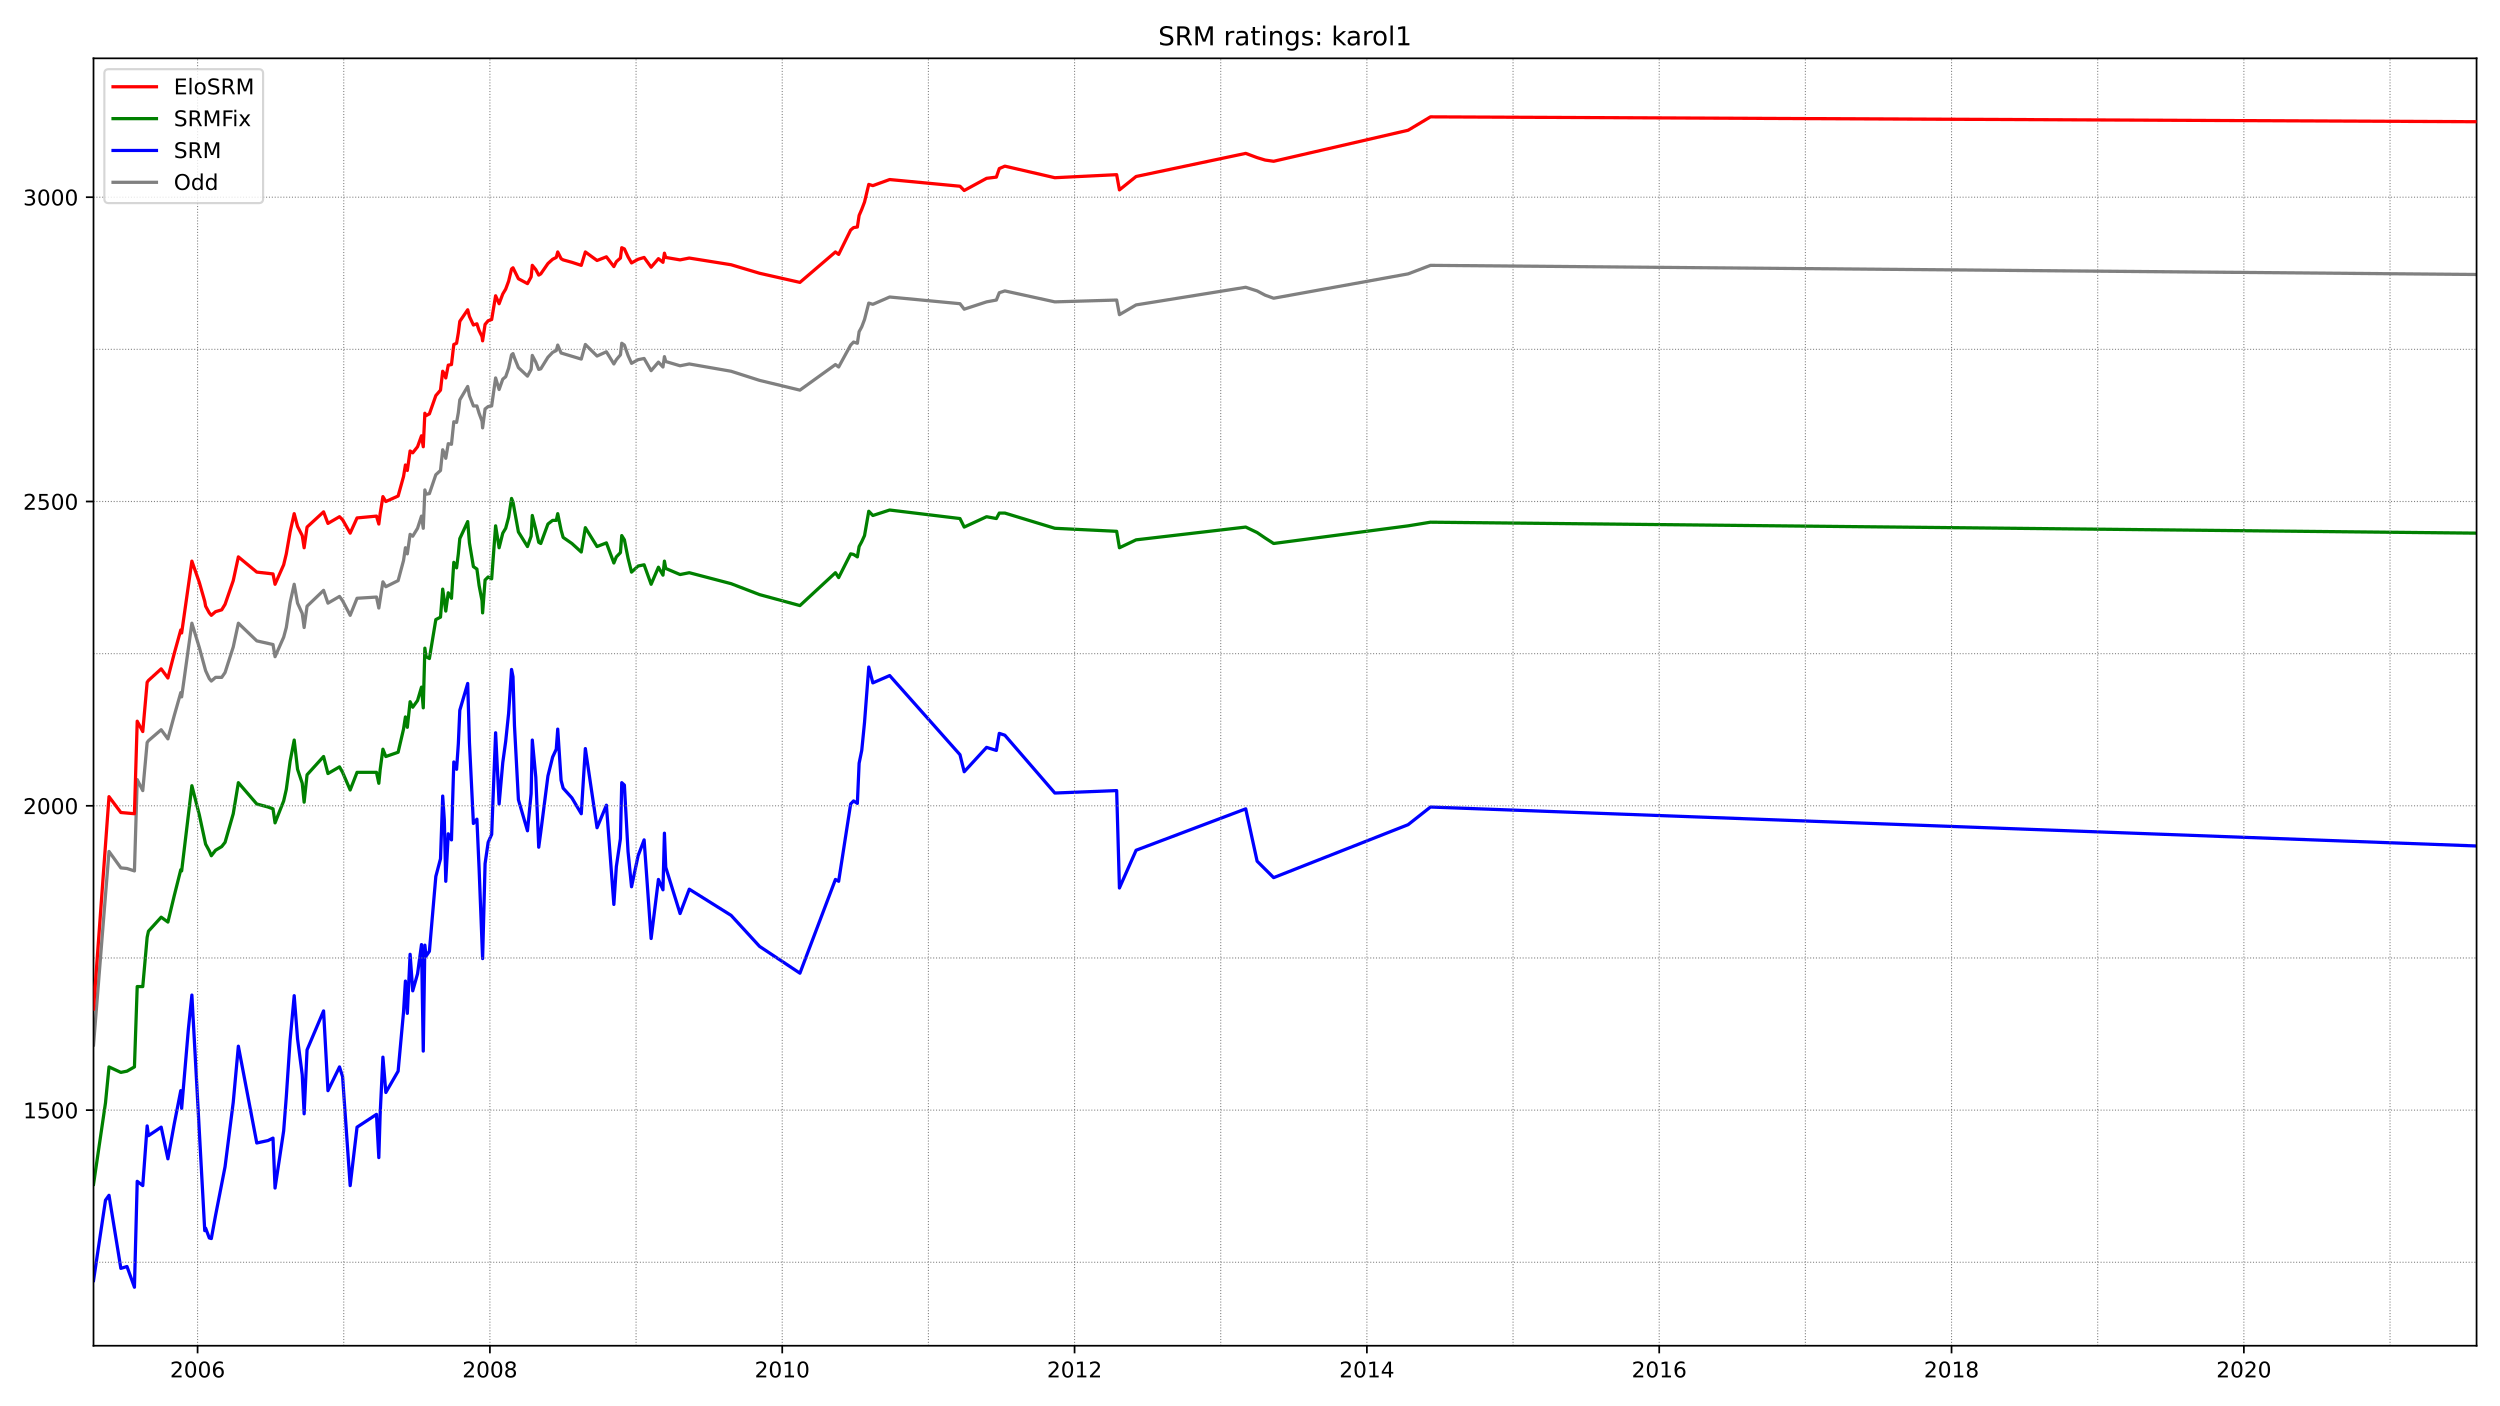 <?xml version="1.0" encoding="utf-8" standalone="no"?>
<!DOCTYPE svg PUBLIC "-//W3C//DTD SVG 1.1//EN"
  "http://www.w3.org/Graphics/SVG/1.1/DTD/svg11.dtd">
<!-- Created with matplotlib (https://matplotlib.org/) -->
<svg height="648pt" version="1.1" viewBox="0 0 1152 648" width="1152pt" xmlns="http://www.w3.org/2000/svg" xmlns:xlink="http://www.w3.org/1999/xlink">
 <defs>
  <style type="text/css">*{stroke-linecap:butt;stroke-linejoin:round;}</style>
 </defs>
 <g id="figure_1">
  <g id="patch_1">
   <path d="M 0 648 
L 1152 648 
L 1152 0 
L 0 0 
z
" style="fill:#ffffff;"/>
  </g>
  <g id="axes_1">
   <g id="patch_2">
    <path d="M 43.09 620.12 
L 1141.2 620.12 
L 1141.2 26.88 
L 43.09 26.88 
z
" style="fill:#ffffff;"/>
   </g>
   <g id="line2d_1">
    <path clip-path="url(#pb2dcc70928)" d="M 43.09 481.535 
L 50.229 392.351 
L 55.685 399.923 
L 58.514 400.204 
L 61.949 401.325 
L 63.228 359.258 
L 65.788 364.306 
L 67.808 342.15 
L 68.414 341.309 
L 74.274 336.261 
L 77.372 340.467 
L 80.268 329.81 
L 83.299 319.153 
L 83.703 321.116 
L 88.418 287.181 
L 91.853 298.4 
L 94.749 309.057 
L 96.433 312.703 
L 97.376 313.824 
L 99.329 312.142 
L 102.158 312.142 
L 103.707 309.898 
L 107.479 298.119 
L 109.836 287.181 
L 118.322 295.315 
L 125.798 296.997 
L 126.741 302.606 
L 130.715 293.632 
L 131.928 289.145 
L 133.679 277.646 
L 135.565 269.233 
L 137.114 277.927 
L 139.269 282.694 
L 140.144 289.145 
L 141.492 279.329 
L 149.102 272.037 
L 151.123 277.927 
L 156.444 274.842 
L 157.858 276.805 
L 161.36 283.536 
L 164.526 275.683 
L 173.484 275.122 
L 174.561 280.17 
L 176.447 268.111 
L 177.794 270.354 
L 183.452 267.55 
L 185.944 258.295 
L 186.82 252.405 
L 187.695 255.21 
L 188.975 246.235 
L 190.187 247.077 
L 192.41 243.431 
L 194.228 237.822 
L 195.037 243.431 
L 195.777 225.762 
L 196.316 227.726 
L 197.865 227.445 
L 200.829 218.751 
L 202.984 216.788 
L 203.994 207.253 
L 204.735 208.935 
L 205.409 211.179 
L 206.554 204.448 
L 208.035 204.729 
L 209.113 194.352 
L 210.393 194.632 
L 211.201 190.145 
L 211.875 184.256 
L 215.512 178.086 
L 216.32 182.292 
L 218.138 187.06 
L 219.755 187.06 
L 220.765 190.426 
L 222.112 194.071 
L 222.382 197.156 
L 223.526 188.462 
L 224.941 187.341 
L 226.557 187.06 
L 228.376 174.159 
L 229.992 179.488 
L 231.676 174.72 
L 233.023 173.598 
L 234.37 169.672 
L 235.717 163.502 
L 236.391 162.941 
L 237.064 164.904 
L 238.883 169.392 
L 243.059 173.318 
L 244.742 170.233 
L 245.281 163.783 
L 246.898 166.868 
L 248.245 170.233 
L 249.188 169.953 
L 252.488 164.624 
L 254.643 162.38 
L 256.327 161.539 
L 257.001 159.015 
L 258.55 162.661 
L 267.844 165.465 
L 269.73 158.734 
L 275.118 164.063 
L 279.429 162.1 
L 282.864 167.709 
L 284.009 165.746 
L 285.895 163.502 
L 286.501 158.174 
L 287.713 159.015 
L 289.397 163.783 
L 291.013 167.428 
L 294.044 165.746 
L 296.806 165.185 
L 300.039 170.794 
L 303.406 166.868 
L 305.494 169.111 
L 306.168 164.344 
L 306.774 166.587 
L 313.374 168.55 
L 317.618 167.709 
L 336.88 171.074 
L 350.014 175.281 
L 368.603 179.768 
L 384.97 167.989 
L 386.451 169.111 
L 391.974 159.015 
L 393.321 157.613 
L 395.073 158.174 
L 395.881 152.845 
L 397.093 150.601 
L 398.373 147.236 
L 400.326 139.664 
L 402.212 140.225 
L 409.957 136.859 
L 442.354 139.944 
L 444.307 142.468 
L 454.612 139.103 
L 459.124 138.261 
L 460.471 134.896 
L 463.031 134.055 
L 486.065 139.103 
L 514.555 138.261 
L 515.835 144.992 
L 523.513 140.505 
L 574.027 132.372 
L 579.281 134.055 
L 582.985 136.018 
L 586.892 137.42 
L 648.856 126.202 
L 659.16 122.276 
L 1141.2 126.483 
L 1141.2 126.483 
" style="fill:none;stroke:#808080;stroke-linecap:square;stroke-width:1.5;"/>
   </g>
   <g id="line2d_2">
    <path clip-path="url(#pb2dcc70928)" d="M 43.09 590.07 
L 48.613 553.05 
L 50.229 550.806 
L 55.685 584.461 
L 58.514 583.619 
L 61.949 593.155 
L 63.228 544.356 
L 65.788 546.319 
L 67.808 518.835 
L 68.414 523.322 
L 74.274 519.396 
L 77.372 533.979 
L 80.268 517.993 
L 83.299 502.569 
L 83.703 510.702 
L 86.802 474.243 
L 88.418 458.538 
L 94.345 567.073 
L 94.749 565.951 
L 96.433 570.438 
L 97.376 570.718 
L 99.329 560.061 
L 103.707 537.625 
L 107.479 507.897 
L 109.836 482.096 
L 118.322 526.687 
L 123.509 525.566 
L 125.798 524.444 
L 126.741 547.441 
L 130.715 521.078 
L 131.928 505.373 
L 133.679 479.291 
L 135.565 458.818 
L 137.114 478.73 
L 139.269 495.277 
L 140.144 513.226 
L 141.492 483.778 
L 149.102 465.829 
L 151.123 502.569 
L 156.444 491.631 
L 157.858 496.118 
L 161.36 546.319 
L 164.526 519.396 
L 173.484 513.506 
L 174.561 533.418 
L 175.168 513.506 
L 176.447 487.144 
L 177.794 503.41 
L 183.452 493.594 
L 185.944 466.39 
L 186.82 452.087 
L 187.695 466.951 
L 188.975 439.747 
L 190.187 456.574 
L 192.41 448.722 
L 194.228 435.26 
L 195.037 484.339 
L 195.777 435.541 
L 196.316 440.589 
L 197.865 438.345 
L 200.829 403.849 
L 202.984 395.716 
L 203.994 366.83 
L 204.735 377.767 
L 205.409 406.093 
L 206.554 384.218 
L 208.035 387.022 
L 209.113 351.125 
L 210.393 354.49 
L 211.201 342.711 
L 211.875 327.286 
L 215.512 314.946 
L 216.32 342.15 
L 218.138 379.45 
L 219.755 377.487 
L 220.765 400.204 
L 222.382 441.71 
L 223.526 397.96 
L 224.941 388.144 
L 226.557 384.498 
L 228.376 337.663 
L 229.992 370.476 
L 231.676 351.405 
L 233.023 341.589 
L 234.37 328.688 
L 235.717 308.496 
L 236.391 311.861 
L 237.064 334.297 
L 238.883 368.513 
L 243.059 382.816 
L 244.742 365.708 
L 245.281 341.028 
L 246.898 358.136 
L 248.245 390.388 
L 249.188 383.376 
L 252.488 357.575 
L 254.643 348.881 
L 256.327 345.235 
L 257.001 335.98 
L 258.55 359.538 
L 259.493 363.184 
L 263.534 367.671 
L 267.844 374.963 
L 269.73 344.955 
L 275.118 381.413 
L 279.429 371.037 
L 282.864 416.75 
L 284.009 399.362 
L 285.895 386.461 
L 286.501 360.66 
L 287.713 361.782 
L 289.397 392.351 
L 291.013 408.617 
L 294.044 394.314 
L 296.806 387.022 
L 300.039 432.456 
L 303.406 405.252 
L 305.494 410.019 
L 306.168 383.937 
L 306.774 399.643 
L 313.374 420.957 
L 317.618 409.739 
L 336.88 421.798 
L 350.014 436.101 
L 368.603 448.441 
L 384.97 405.252 
L 386.451 406.093 
L 391.974 370.476 
L 393.321 369.073 
L 395.073 370.195 
L 395.881 351.685 
L 397.093 345.796 
L 398.373 332.895 
L 400.326 307.374 
L 402.212 314.666 
L 409.957 311.3 
L 442.354 347.759 
L 444.307 355.612 
L 454.612 344.394 
L 459.124 345.796 
L 460.471 337.943 
L 463.031 338.785 
L 486.065 365.428 
L 514.555 364.306 
L 515.835 409.178 
L 523.513 391.79 
L 574.027 372.719 
L 579.281 396.838 
L 586.892 404.41 
L 648.856 380.011 
L 659.16 371.878 
L 1141.2 389.827 
L 1141.2 389.827 
" style="fill:none;stroke:#0000ff;stroke-linecap:square;stroke-width:1.5;"/>
   </g>
   <g id="matplotlib.axis_1">
    <g id="xtick_1">
     <g id="line2d_3">
      <defs>
       <path d="M 0 0 
L 0 3.5 
" id="m28ab88b9ac" style="stroke:#000000;stroke-width:0.8;"/>
      </defs>
      <g>
       <use style="stroke:#000000;stroke-width:0.8;" x="91.045" xlink:href="#m28ab88b9ac" y="620.12"/>
      </g>
     </g>
     <g id="text_1">
      <!-- 2006 -->
      <g transform="translate(78.32 634.718)scale(0.1 -0.1)">
       <defs>
        <path d="M 19.188 8.297 
L 53.609 8.297 
L 53.609 0 
L 7.328 0 
L 7.328 8.297 
Q 12.938 14.109 22.625 23.891 
Q 32.328 33.688 34.812 36.531 
Q 39.547 41.844 41.422 45.531 
Q 43.312 49.219 43.312 52.781 
Q 43.312 58.594 39.234 62.25 
Q 35.156 65.922 28.609 65.922 
Q 23.969 65.922 18.812 64.312 
Q 13.672 62.703 7.812 59.422 
L 7.812 69.391 
Q 13.766 71.781 18.938 73 
Q 24.125 74.219 28.422 74.219 
Q 39.75 74.219 46.484 68.547 
Q 53.219 62.891 53.219 53.422 
Q 53.219 48.922 51.531 44.891 
Q 49.859 40.875 45.406 35.406 
Q 44.188 33.984 37.641 27.219 
Q 31.109 20.453 19.188 8.297 
z
" id="DejaVuSans-50"/>
        <path d="M 31.781 66.406 
Q 24.172 66.406 20.328 58.906 
Q 16.5 51.422 16.5 36.375 
Q 16.5 21.391 20.328 13.891 
Q 24.172 6.391 31.781 6.391 
Q 39.453 6.391 43.281 13.891 
Q 47.125 21.391 47.125 36.375 
Q 47.125 51.422 43.281 58.906 
Q 39.453 66.406 31.781 66.406 
z
M 31.781 74.219 
Q 44.047 74.219 50.516 64.516 
Q 56.984 54.828 56.984 36.375 
Q 56.984 17.969 50.516 8.266 
Q 44.047 -1.422 31.781 -1.422 
Q 19.531 -1.422 13.062 8.266 
Q 6.594 17.969 6.594 36.375 
Q 6.594 54.828 13.062 64.516 
Q 19.531 74.219 31.781 74.219 
z
" id="DejaVuSans-48"/>
        <path d="M 33.016 40.375 
Q 26.375 40.375 22.484 35.828 
Q 18.609 31.297 18.609 23.391 
Q 18.609 15.531 22.484 10.953 
Q 26.375 6.391 33.016 6.391 
Q 39.656 6.391 43.531 10.953 
Q 47.406 15.531 47.406 23.391 
Q 47.406 31.297 43.531 35.828 
Q 39.656 40.375 33.016 40.375 
z
M 52.594 71.297 
L 52.594 62.312 
Q 48.875 64.062 45.094 64.984 
Q 41.312 65.922 37.594 65.922 
Q 27.828 65.922 22.672 59.328 
Q 17.531 52.734 16.797 39.406 
Q 19.672 43.656 24.016 45.922 
Q 28.375 48.188 33.594 48.188 
Q 44.578 48.188 50.953 41.516 
Q 57.328 34.859 57.328 23.391 
Q 57.328 12.156 50.688 5.359 
Q 44.047 -1.422 33.016 -1.422 
Q 20.359 -1.422 13.672 8.266 
Q 6.984 17.969 6.984 36.375 
Q 6.984 53.656 15.188 63.938 
Q 23.391 74.219 37.203 74.219 
Q 40.922 74.219 44.703 73.484 
Q 48.484 72.75 52.594 71.297 
z
" id="DejaVuSans-54"/>
       </defs>
       <use xlink:href="#DejaVuSans-50"/>
       <use x="63.623" xlink:href="#DejaVuSans-48"/>
       <use x="127.246" xlink:href="#DejaVuSans-48"/>
       <use x="190.869" xlink:href="#DejaVuSans-54"/>
      </g>
     </g>
    </g>
    <g id="xtick_2">
     <g id="line2d_4">
      <g>
       <use style="stroke:#000000;stroke-width:0.8;" x="225.749" xlink:href="#m28ab88b9ac" y="620.12"/>
      </g>
     </g>
     <g id="text_2">
      <!-- 2008 -->
      <g transform="translate(213.024 634.718)scale(0.1 -0.1)">
       <defs>
        <path d="M 31.781 34.625 
Q 24.75 34.625 20.719 30.859 
Q 16.703 27.094 16.703 20.516 
Q 16.703 13.922 20.719 10.156 
Q 24.75 6.391 31.781 6.391 
Q 38.812 6.391 42.859 10.172 
Q 46.922 13.969 46.922 20.516 
Q 46.922 27.094 42.891 30.859 
Q 38.875 34.625 31.781 34.625 
z
M 21.922 38.812 
Q 15.578 40.375 12.031 44.719 
Q 8.5 49.078 8.5 55.328 
Q 8.5 64.062 14.719 69.141 
Q 20.953 74.219 31.781 74.219 
Q 42.672 74.219 48.875 69.141 
Q 55.078 64.062 55.078 55.328 
Q 55.078 49.078 51.531 44.719 
Q 48 40.375 41.703 38.812 
Q 48.828 37.156 52.797 32.312 
Q 56.781 27.484 56.781 20.516 
Q 56.781 9.906 50.312 4.234 
Q 43.844 -1.422 31.781 -1.422 
Q 19.734 -1.422 13.25 4.234 
Q 6.781 9.906 6.781 20.516 
Q 6.781 27.484 10.781 32.312 
Q 14.797 37.156 21.922 38.812 
z
M 18.312 54.391 
Q 18.312 48.734 21.844 45.562 
Q 25.391 42.391 31.781 42.391 
Q 38.141 42.391 41.719 45.562 
Q 45.312 48.734 45.312 54.391 
Q 45.312 60.062 41.719 63.234 
Q 38.141 66.406 31.781 66.406 
Q 25.391 66.406 21.844 63.234 
Q 18.312 60.062 18.312 54.391 
z
" id="DejaVuSans-56"/>
       </defs>
       <use xlink:href="#DejaVuSans-50"/>
       <use x="63.623" xlink:href="#DejaVuSans-48"/>
       <use x="127.246" xlink:href="#DejaVuSans-48"/>
       <use x="190.869" xlink:href="#DejaVuSans-56"/>
      </g>
     </g>
    </g>
    <g id="xtick_3">
     <g id="line2d_5">
      <g>
       <use style="stroke:#000000;stroke-width:0.8;" x="360.453" xlink:href="#m28ab88b9ac" y="620.12"/>
      </g>
     </g>
     <g id="text_3">
      <!-- 2010 -->
      <g transform="translate(347.728 634.718)scale(0.1 -0.1)">
       <defs>
        <path d="M 12.406 8.297 
L 28.516 8.297 
L 28.516 63.922 
L 10.984 60.406 
L 10.984 69.391 
L 28.422 72.906 
L 38.281 72.906 
L 38.281 8.297 
L 54.391 8.297 
L 54.391 0 
L 12.406 0 
z
" id="DejaVuSans-49"/>
       </defs>
       <use xlink:href="#DejaVuSans-50"/>
       <use x="63.623" xlink:href="#DejaVuSans-48"/>
       <use x="127.246" xlink:href="#DejaVuSans-49"/>
       <use x="190.869" xlink:href="#DejaVuSans-48"/>
      </g>
     </g>
    </g>
    <g id="xtick_4">
     <g id="line2d_6">
      <g>
       <use style="stroke:#000000;stroke-width:0.8;" x="495.158" xlink:href="#m28ab88b9ac" y="620.12"/>
      </g>
     </g>
     <g id="text_4">
      <!-- 2012 -->
      <g transform="translate(482.433 634.718)scale(0.1 -0.1)">
       <use xlink:href="#DejaVuSans-50"/>
       <use x="63.623" xlink:href="#DejaVuSans-48"/>
       <use x="127.246" xlink:href="#DejaVuSans-49"/>
       <use x="190.869" xlink:href="#DejaVuSans-50"/>
      </g>
     </g>
    </g>
    <g id="xtick_5">
     <g id="line2d_7">
      <g>
       <use style="stroke:#000000;stroke-width:0.8;" x="629.862" xlink:href="#m28ab88b9ac" y="620.12"/>
      </g>
     </g>
     <g id="text_5">
      <!-- 2014 -->
      <g transform="translate(617.137 634.718)scale(0.1 -0.1)">
       <defs>
        <path d="M 37.797 64.312 
L 12.891 25.391 
L 37.797 25.391 
z
M 35.203 72.906 
L 47.609 72.906 
L 47.609 25.391 
L 58.016 25.391 
L 58.016 17.188 
L 47.609 17.188 
L 47.609 0 
L 37.797 0 
L 37.797 17.188 
L 4.891 17.188 
L 4.891 26.703 
z
" id="DejaVuSans-52"/>
       </defs>
       <use xlink:href="#DejaVuSans-50"/>
       <use x="63.623" xlink:href="#DejaVuSans-48"/>
       <use x="127.246" xlink:href="#DejaVuSans-49"/>
       <use x="190.869" xlink:href="#DejaVuSans-52"/>
      </g>
     </g>
    </g>
    <g id="xtick_6">
     <g id="line2d_8">
      <g>
       <use style="stroke:#000000;stroke-width:0.8;" x="764.567" xlink:href="#m28ab88b9ac" y="620.12"/>
      </g>
     </g>
     <g id="text_6">
      <!-- 2016 -->
      <g transform="translate(751.842 634.718)scale(0.1 -0.1)">
       <use xlink:href="#DejaVuSans-50"/>
       <use x="63.623" xlink:href="#DejaVuSans-48"/>
       <use x="127.246" xlink:href="#DejaVuSans-49"/>
       <use x="190.869" xlink:href="#DejaVuSans-54"/>
      </g>
     </g>
    </g>
    <g id="xtick_7">
     <g id="line2d_9">
      <g>
       <use style="stroke:#000000;stroke-width:0.8;" x="899.271" xlink:href="#m28ab88b9ac" y="620.12"/>
      </g>
     </g>
     <g id="text_7">
      <!-- 2018 -->
      <g transform="translate(886.546 634.718)scale(0.1 -0.1)">
       <use xlink:href="#DejaVuSans-50"/>
       <use x="63.623" xlink:href="#DejaVuSans-48"/>
       <use x="127.246" xlink:href="#DejaVuSans-49"/>
       <use x="190.869" xlink:href="#DejaVuSans-56"/>
      </g>
     </g>
    </g>
    <g id="xtick_8">
     <g id="line2d_10">
      <g>
       <use style="stroke:#000000;stroke-width:0.8;" x="1033.975" xlink:href="#m28ab88b9ac" y="620.12"/>
      </g>
     </g>
     <g id="text_8">
      <!-- 2020 -->
      <g transform="translate(1021.25 634.718)scale(0.1 -0.1)">
       <use xlink:href="#DejaVuSans-50"/>
       <use x="63.623" xlink:href="#DejaVuSans-48"/>
       <use x="127.246" xlink:href="#DejaVuSans-50"/>
       <use x="190.869" xlink:href="#DejaVuSans-48"/>
      </g>
     </g>
    </g>
   </g>
   <g id="matplotlib.axis_2">
    <g id="ytick_1">
     <g id="line2d_11">
      <defs>
       <path d="M 0 0 
L -3.5 0 
" id="m8aacdb10ce" style="stroke:#000000;stroke-width:0.8;"/>
      </defs>
      <g>
       <use style="stroke:#000000;stroke-width:0.8;" x="43.09" xlink:href="#m8aacdb10ce" y="511.543"/>
      </g>
     </g>
     <g id="text_9">
      <!-- 1500 -->
      <g transform="translate(10.64 515.342)scale(0.1 -0.1)">
       <defs>
        <path d="M 10.797 72.906 
L 49.516 72.906 
L 49.516 64.594 
L 19.828 64.594 
L 19.828 46.734 
Q 21.969 47.469 24.109 47.828 
Q 26.266 48.188 28.422 48.188 
Q 40.625 48.188 47.75 41.5 
Q 54.891 34.812 54.891 23.391 
Q 54.891 11.625 47.562 5.094 
Q 40.234 -1.422 26.906 -1.422 
Q 22.312 -1.422 17.547 -0.641 
Q 12.797 0.141 7.719 1.703 
L 7.719 11.625 
Q 12.109 9.234 16.797 8.062 
Q 21.484 6.891 26.703 6.891 
Q 35.156 6.891 40.078 11.328 
Q 45.016 15.766 45.016 23.391 
Q 45.016 31 40.078 35.438 
Q 35.156 39.891 26.703 39.891 
Q 22.75 39.891 18.812 39.016 
Q 14.891 38.141 10.797 36.281 
z
" id="DejaVuSans-53"/>
       </defs>
       <use xlink:href="#DejaVuSans-49"/>
       <use x="63.623" xlink:href="#DejaVuSans-53"/>
       <use x="127.246" xlink:href="#DejaVuSans-48"/>
       <use x="190.869" xlink:href="#DejaVuSans-48"/>
      </g>
     </g>
    </g>
    <g id="ytick_2">
     <g id="line2d_12">
      <g>
       <use style="stroke:#000000;stroke-width:0.8;" x="43.09" xlink:href="#m8aacdb10ce" y="371.317"/>
      </g>
     </g>
     <g id="text_10">
      <!-- 2000 -->
      <g transform="translate(10.64 375.116)scale(0.1 -0.1)">
       <use xlink:href="#DejaVuSans-50"/>
       <use x="63.623" xlink:href="#DejaVuSans-48"/>
       <use x="127.246" xlink:href="#DejaVuSans-48"/>
       <use x="190.869" xlink:href="#DejaVuSans-48"/>
      </g>
     </g>
    </g>
    <g id="ytick_3">
     <g id="line2d_13">
      <g>
       <use style="stroke:#000000;stroke-width:0.8;" x="43.09" xlink:href="#m8aacdb10ce" y="231.091"/>
      </g>
     </g>
     <g id="text_11">
      <!-- 2500 -->
      <g transform="translate(10.64 234.89)scale(0.1 -0.1)">
       <use xlink:href="#DejaVuSans-50"/>
       <use x="63.623" xlink:href="#DejaVuSans-53"/>
       <use x="127.246" xlink:href="#DejaVuSans-48"/>
       <use x="190.869" xlink:href="#DejaVuSans-48"/>
      </g>
     </g>
    </g>
    <g id="ytick_4">
     <g id="line2d_14">
      <g>
       <use style="stroke:#000000;stroke-width:0.8;" x="43.09" xlink:href="#m8aacdb10ce" y="90.865"/>
      </g>
     </g>
     <g id="text_12">
      <!-- 3000 -->
      <g transform="translate(10.64 94.664)scale(0.1 -0.1)">
       <defs>
        <path d="M 40.578 39.312 
Q 47.656 37.797 51.625 33 
Q 55.609 28.219 55.609 21.188 
Q 55.609 10.406 48.188 4.484 
Q 40.766 -1.422 27.094 -1.422 
Q 22.516 -1.422 17.656 -0.516 
Q 12.797 0.391 7.625 2.203 
L 7.625 11.719 
Q 11.719 9.328 16.594 8.109 
Q 21.484 6.891 26.812 6.891 
Q 36.078 6.891 40.938 10.547 
Q 45.797 14.203 45.797 21.188 
Q 45.797 27.641 41.281 31.266 
Q 36.766 34.906 28.719 34.906 
L 20.219 34.906 
L 20.219 43.016 
L 29.109 43.016 
Q 36.375 43.016 40.234 45.922 
Q 44.094 48.828 44.094 54.297 
Q 44.094 59.906 40.109 62.906 
Q 36.141 65.922 28.719 65.922 
Q 24.656 65.922 20.016 65.031 
Q 15.375 64.156 9.812 62.312 
L 9.812 71.094 
Q 15.438 72.656 20.344 73.438 
Q 25.25 74.219 29.594 74.219 
Q 40.828 74.219 47.359 69.109 
Q 53.906 64.016 53.906 55.328 
Q 53.906 49.266 50.438 45.094 
Q 46.969 40.922 40.578 39.312 
z
" id="DejaVuSans-51"/>
       </defs>
       <use xlink:href="#DejaVuSans-51"/>
       <use x="63.623" xlink:href="#DejaVuSans-48"/>
       <use x="127.246" xlink:href="#DejaVuSans-48"/>
       <use x="190.869" xlink:href="#DejaVuSans-48"/>
      </g>
     </g>
    </g>
   </g>
   <g id="line2d_15">
    <path clip-path="url(#pb2dcc70928)" d="M 43.09 545.758 
L 48.613 508.178 
L 50.229 491.631 
L 55.685 494.155 
L 58.514 493.594 
L 61.949 491.631 
L 63.228 454.611 
L 65.788 454.611 
L 67.808 431.895 
L 68.414 429.09 
L 74.274 422.64 
L 77.372 424.883 
L 80.268 412.824 
L 83.299 400.765 
L 83.703 401.325 
L 88.418 362.062 
L 91.853 375.524 
L 94.749 388.986 
L 96.433 392.071 
L 97.376 394.314 
L 99.329 391.79 
L 102.158 390.107 
L 103.707 388.144 
L 107.479 374.963 
L 109.836 360.66 
L 118.322 370.476 
L 123.509 371.878 
L 125.798 372.719 
L 126.741 379.17 
L 130.715 369.073 
L 131.928 363.745 
L 133.679 350.844 
L 135.565 341.028 
L 137.114 354.49 
L 139.269 360.94 
L 140.144 369.634 
L 141.492 357.014 
L 149.102 348.6 
L 151.123 356.453 
L 156.444 353.368 
L 157.858 355.892 
L 161.36 364.025 
L 164.526 355.892 
L 173.484 355.892 
L 174.561 360.94 
L 175.168 354.77 
L 176.447 345.235 
L 177.794 348.6 
L 183.452 346.637 
L 185.944 335.98 
L 186.82 330.371 
L 187.695 335.139 
L 188.975 323.36 
L 190.187 325.884 
L 192.41 322.799 
L 194.228 316.629 
L 195.037 326.164 
L 195.777 298.68 
L 196.316 302.606 
L 197.865 303.448 
L 200.829 285.499 
L 202.984 284.377 
L 203.994 271.476 
L 205.409 281.572 
L 206.554 273.159 
L 208.035 275.683 
L 209.113 259.136 
L 210.393 261.66 
L 211.201 255.21 
L 211.875 248.199 
L 215.512 240.346 
L 216.32 250.162 
L 218.138 261.099 
L 219.755 262.221 
L 220.765 269.793 
L 222.112 276.805 
L 222.382 282.414 
L 223.526 267.269 
L 224.941 265.867 
L 226.557 266.708 
L 228.376 242.309 
L 229.992 252.405 
L 231.676 245.675 
L 233.023 243.431 
L 234.37 238.383 
L 235.717 229.689 
L 236.391 231.372 
L 238.883 245.114 
L 243.059 251.845 
L 244.742 247.077 
L 245.281 237.541 
L 246.898 243.992 
L 248.245 249.881 
L 249.188 250.442 
L 252.488 241.468 
L 254.643 239.785 
L 256.327 239.785 
L 257.001 236.7 
L 258.55 244.272 
L 259.493 247.638 
L 263.534 250.442 
L 267.844 254.369 
L 269.73 243.151 
L 275.118 251.845 
L 279.429 250.162 
L 282.864 259.417 
L 284.009 256.612 
L 285.895 254.649 
L 286.501 246.796 
L 287.713 248.76 
L 289.397 257.173 
L 291.013 263.624 
L 294.044 260.819 
L 296.806 260.258 
L 300.039 269.233 
L 303.406 261.38 
L 305.494 265.026 
L 306.168 258.575 
L 306.774 261.941 
L 313.374 264.745 
L 317.618 263.904 
L 336.88 268.952 
L 350.014 274 
L 368.603 279.048 
L 384.97 263.904 
L 386.451 266.148 
L 391.974 255.21 
L 393.321 255.49 
L 395.073 256.612 
L 395.881 251.845 
L 397.093 249.601 
L 398.373 246.796 
L 400.326 235.578 
L 402.212 237.541 
L 409.957 235.017 
L 442.354 238.944 
L 444.307 242.87 
L 454.612 238.102 
L 459.124 238.944 
L 460.471 236.42 
L 463.031 236.42 
L 486.065 243.431 
L 514.555 244.833 
L 515.835 252.405 
L 523.513 248.76 
L 574.027 242.87 
L 579.281 245.394 
L 582.985 247.918 
L 586.892 250.442 
L 648.856 242.309 
L 659.16 240.626 
L 1141.2 245.675 
L 1141.2 245.675 
" style="fill:none;stroke:#008000;stroke-linecap:square;stroke-width:1.5;"/>
   </g>
   <g id="line2d_16">
    <path clip-path="url(#pb2dcc70928)" d="M 43.09 581.656 
L 1141.2 581.656 
" style="fill:none;stroke:#808080;stroke-dasharray:0.5,0.825;stroke-dashoffset:0;stroke-width:0.5;"/>
   </g>
   <g id="line2d_17">
    <path clip-path="url(#pb2dcc70928)" d="M 43.09 511.543 
L 1141.2 511.543 
" style="fill:none;stroke:#808080;stroke-dasharray:0.5,0.825;stroke-dashoffset:0;stroke-width:0.5;"/>
   </g>
   <g id="line2d_18">
    <path clip-path="url(#pb2dcc70928)" d="M 43.09 441.43 
L 1141.2 441.43 
" style="fill:none;stroke:#808080;stroke-dasharray:0.5,0.825;stroke-dashoffset:0;stroke-width:0.5;"/>
   </g>
   <g id="line2d_19">
    <path clip-path="url(#pb2dcc70928)" d="M 43.09 371.317 
L 1141.2 371.317 
" style="fill:none;stroke:#808080;stroke-dasharray:0.5,0.825;stroke-dashoffset:0;stroke-width:0.5;"/>
   </g>
   <g id="line2d_20">
    <path clip-path="url(#pb2dcc70928)" d="M 43.09 301.204 
L 1141.2 301.204 
" style="fill:none;stroke:#808080;stroke-dasharray:0.5,0.825;stroke-dashoffset:0;stroke-width:0.5;"/>
   </g>
   <g id="line2d_21">
    <path clip-path="url(#pb2dcc70928)" d="M 43.09 231.091 
L 1141.2 231.091 
" style="fill:none;stroke:#808080;stroke-dasharray:0.5,0.825;stroke-dashoffset:0;stroke-width:0.5;"/>
   </g>
   <g id="line2d_22">
    <path clip-path="url(#pb2dcc70928)" d="M 43.09 160.978 
L 1141.2 160.978 
" style="fill:none;stroke:#808080;stroke-dasharray:0.5,0.825;stroke-dashoffset:0;stroke-width:0.5;"/>
   </g>
   <g id="line2d_23">
    <path clip-path="url(#pb2dcc70928)" d="M 43.09 90.865 
L 1141.2 90.865 
" style="fill:none;stroke:#808080;stroke-dasharray:0.5,0.825;stroke-dashoffset:0;stroke-width:0.5;"/>
   </g>
   <g id="line2d_24">
    <path clip-path="url(#pb2dcc70928)" d="M 91.045 620.12 
L 91.045 26.88 
" style="fill:none;stroke:#808080;stroke-dasharray:0.5,0.825;stroke-dashoffset:0;stroke-width:0.5;"/>
   </g>
   <g id="line2d_25">
    <path clip-path="url(#pb2dcc70928)" d="M 158.397 620.12 
L 158.397 26.88 
" style="fill:none;stroke:#808080;stroke-dasharray:0.5,0.825;stroke-dashoffset:0;stroke-width:0.5;"/>
   </g>
   <g id="line2d_26">
    <path clip-path="url(#pb2dcc70928)" d="M 225.749 620.12 
L 225.749 26.88 
" style="fill:none;stroke:#808080;stroke-dasharray:0.5,0.825;stroke-dashoffset:0;stroke-width:0.5;"/>
   </g>
   <g id="line2d_27">
    <path clip-path="url(#pb2dcc70928)" d="M 293.101 620.12 
L 293.101 26.88 
" style="fill:none;stroke:#808080;stroke-dasharray:0.5,0.825;stroke-dashoffset:0;stroke-width:0.5;"/>
   </g>
   <g id="line2d_28">
    <path clip-path="url(#pb2dcc70928)" d="M 360.453 620.12 
L 360.453 26.88 
" style="fill:none;stroke:#808080;stroke-dasharray:0.5,0.825;stroke-dashoffset:0;stroke-width:0.5;"/>
   </g>
   <g id="line2d_29">
    <path clip-path="url(#pb2dcc70928)" d="M 427.806 620.12 
L 427.806 26.88 
" style="fill:none;stroke:#808080;stroke-dasharray:0.5,0.825;stroke-dashoffset:0;stroke-width:0.5;"/>
   </g>
   <g id="line2d_30">
    <path clip-path="url(#pb2dcc70928)" d="M 495.158 620.12 
L 495.158 26.88 
" style="fill:none;stroke:#808080;stroke-dasharray:0.5,0.825;stroke-dashoffset:0;stroke-width:0.5;"/>
   </g>
   <g id="line2d_31">
    <path clip-path="url(#pb2dcc70928)" d="M 562.51 620.12 
L 562.51 26.88 
" style="fill:none;stroke:#808080;stroke-dasharray:0.5,0.825;stroke-dashoffset:0;stroke-width:0.5;"/>
   </g>
   <g id="line2d_32">
    <path clip-path="url(#pb2dcc70928)" d="M 629.862 620.12 
L 629.862 26.88 
" style="fill:none;stroke:#808080;stroke-dasharray:0.5,0.825;stroke-dashoffset:0;stroke-width:0.5;"/>
   </g>
   <g id="line2d_33">
    <path clip-path="url(#pb2dcc70928)" d="M 697.214 620.12 
L 697.214 26.88 
" style="fill:none;stroke:#808080;stroke-dasharray:0.5,0.825;stroke-dashoffset:0;stroke-width:0.5;"/>
   </g>
   <g id="line2d_34">
    <path clip-path="url(#pb2dcc70928)" d="M 764.567 620.12 
L 764.567 26.88 
" style="fill:none;stroke:#808080;stroke-dasharray:0.5,0.825;stroke-dashoffset:0;stroke-width:0.5;"/>
   </g>
   <g id="line2d_35">
    <path clip-path="url(#pb2dcc70928)" d="M 831.919 620.12 
L 831.919 26.88 
" style="fill:none;stroke:#808080;stroke-dasharray:0.5,0.825;stroke-dashoffset:0;stroke-width:0.5;"/>
   </g>
   <g id="line2d_36">
    <path clip-path="url(#pb2dcc70928)" d="M 899.271 620.12 
L 899.271 26.88 
" style="fill:none;stroke:#808080;stroke-dasharray:0.5,0.825;stroke-dashoffset:0;stroke-width:0.5;"/>
   </g>
   <g id="line2d_37">
    <path clip-path="url(#pb2dcc70928)" d="M 966.623 620.12 
L 966.623 26.88 
" style="fill:none;stroke:#808080;stroke-dasharray:0.5,0.825;stroke-dashoffset:0;stroke-width:0.5;"/>
   </g>
   <g id="line2d_38">
    <path clip-path="url(#pb2dcc70928)" d="M 1033.975 620.12 
L 1033.975 26.88 
" style="fill:none;stroke:#808080;stroke-dasharray:0.5,0.825;stroke-dashoffset:0;stroke-width:0.5;"/>
   </g>
   <g id="line2d_39">
    <path clip-path="url(#pb2dcc70928)" d="M 1101.328 620.12 
L 1101.328 26.88 
" style="fill:none;stroke:#808080;stroke-dasharray:0.5,0.825;stroke-dashoffset:0;stroke-width:0.5;"/>
   </g>
   <g id="patch_3">
    <path d="M 43.09 620.12 
L 43.09 26.88 
" style="fill:none;stroke:#000000;stroke-linecap:square;stroke-linejoin:miter;stroke-width:0.8;"/>
   </g>
   <g id="patch_4">
    <path d="M 1141.2 620.12 
L 1141.2 26.88 
" style="fill:none;stroke:#000000;stroke-linecap:square;stroke-linejoin:miter;stroke-width:0.8;"/>
   </g>
   <g id="patch_5">
    <path d="M 43.09 620.12 
L 1141.2 620.12 
" style="fill:none;stroke:#000000;stroke-linecap:square;stroke-linejoin:miter;stroke-width:0.8;"/>
   </g>
   <g id="patch_6">
    <path d="M 43.09 26.88 
L 1141.2 26.88 
" style="fill:none;stroke:#000000;stroke-linecap:square;stroke-linejoin:miter;stroke-width:0.8;"/>
   </g>
   <g id="line2d_40">
    <path clip-path="url(#pb2dcc70928)" d="M 43.09 464.988 
L 50.229 367.11 
L 55.685 374.402 
L 61.949 374.963 
L 63.228 332.334 
L 65.788 337.102 
L 67.808 314.385 
L 68.414 313.544 
L 74.274 308.215 
L 77.372 312.422 
L 80.268 301.204 
L 83.299 290.266 
L 83.703 291.669 
L 88.418 258.575 
L 91.853 268.391 
L 94.345 277.085 
L 94.749 279.329 
L 96.433 282.414 
L 97.376 283.536 
L 99.329 281.853 
L 102.158 281.012 
L 103.707 278.487 
L 107.479 267.55 
L 109.836 256.612 
L 118.322 263.624 
L 125.798 264.465 
L 126.741 269.233 
L 130.715 260.258 
L 131.928 255.21 
L 133.679 245.114 
L 135.565 236.7 
L 137.114 242.59 
L 139.269 246.796 
L 140.144 252.405 
L 141.492 242.87 
L 149.102 235.859 
L 151.123 241.187 
L 156.444 238.102 
L 157.858 239.505 
L 161.36 245.675 
L 164.526 238.663 
L 173.484 237.822 
L 174.561 241.468 
L 175.168 236.7 
L 176.447 228.847 
L 177.794 231.091 
L 183.452 228.567 
L 185.944 219.593 
L 186.82 214.264 
L 187.695 216.788 
L 188.975 207.814 
L 190.187 208.655 
L 192.41 205.85 
L 194.228 200.802 
L 195.037 205.85 
L 195.777 190.426 
L 196.316 191.547 
L 197.865 190.706 
L 200.829 182.292 
L 202.984 179.768 
L 203.994 171.074 
L 204.735 172.196 
L 205.409 174.159 
L 206.554 168.27 
L 208.035 167.989 
L 209.113 158.734 
L 210.393 158.174 
L 211.201 153.406 
L 211.875 148.077 
L 215.512 142.749 
L 216.32 145.834 
L 218.138 149.76 
L 219.755 149.199 
L 220.765 152.284 
L 222.112 155.089 
L 222.382 157.052 
L 223.526 149.48 
L 224.941 147.797 
L 226.557 147.236 
L 228.376 136.298 
L 229.992 139.944 
L 231.676 135.457 
L 233.023 133.213 
L 234.37 129.567 
L 235.717 123.958 
L 236.391 123.398 
L 238.883 128.446 
L 243.059 130.689 
L 244.742 127.604 
L 245.281 122.276 
L 246.898 124.239 
L 248.245 126.763 
L 249.188 126.202 
L 252.488 121.434 
L 254.643 119.471 
L 256.327 118.63 
L 257.001 116.106 
L 258.55 119.191 
L 259.493 119.752 
L 263.534 120.873 
L 267.844 122.276 
L 269.73 116.106 
L 275.118 120.032 
L 279.429 118.349 
L 282.864 122.837 
L 284.009 120.593 
L 285.895 118.91 
L 286.501 114.143 
L 287.713 114.704 
L 289.397 118.349 
L 291.013 121.154 
L 294.044 119.471 
L 296.806 118.63 
L 300.039 123.117 
L 303.406 119.191 
L 305.494 120.873 
L 306.168 116.667 
L 306.774 118.63 
L 313.374 119.752 
L 317.618 118.91 
L 336.88 121.995 
L 350.014 125.922 
L 368.603 130.128 
L 384.97 116.106 
L 386.451 117.228 
L 391.974 106.01 
L 393.321 104.888 
L 395.073 104.607 
L 395.881 99.279 
L 397.093 96.474 
L 398.373 93.109 
L 400.326 84.976 
L 402.212 85.537 
L 409.957 82.732 
L 442.354 85.817 
L 444.307 87.78 
L 454.612 82.171 
L 459.124 81.61 
L 460.471 77.684 
L 463.031 76.562 
L 486.065 81.891 
L 514.555 80.488 
L 515.835 87.5 
L 523.513 81.33 
L 574.027 70.673 
L 579.281 72.636 
L 582.985 73.758 
L 586.892 74.318 
L 648.856 60.015 
L 659.16 53.845 
L 1141.2 56.089 
L 1141.2 56.089 
" style="fill:none;stroke:#ff0000;stroke-linecap:square;stroke-width:1.5;"/>
   </g>
   <g id="text_13">
    <!-- SRM ratings: karol1 -->
    <g transform="translate(533.722 20.88)scale(0.12 -0.12)">
     <defs>
      <path d="M 53.516 70.516 
L 53.516 60.891 
Q 47.906 63.578 42.922 64.891 
Q 37.938 66.219 33.297 66.219 
Q 25.25 66.219 20.875 63.094 
Q 16.5 59.969 16.5 54.203 
Q 16.5 49.359 19.406 46.891 
Q 22.312 44.438 30.422 42.922 
L 36.375 41.703 
Q 47.406 39.594 52.656 34.297 
Q 57.906 29 57.906 20.125 
Q 57.906 9.516 50.797 4.047 
Q 43.703 -1.422 29.984 -1.422 
Q 24.812 -1.422 18.969 -0.25 
Q 13.141 0.922 6.891 3.219 
L 6.891 13.375 
Q 12.891 10.016 18.656 8.297 
Q 24.422 6.594 29.984 6.594 
Q 38.422 6.594 43.016 9.906 
Q 47.609 13.234 47.609 19.391 
Q 47.609 24.75 44.312 27.781 
Q 41.016 30.812 33.5 32.328 
L 27.484 33.5 
Q 16.453 35.688 11.516 40.375 
Q 6.594 45.062 6.594 53.422 
Q 6.594 63.094 13.406 68.656 
Q 20.219 74.219 32.172 74.219 
Q 37.312 74.219 42.625 73.281 
Q 47.953 72.359 53.516 70.516 
z
" id="DejaVuSans-83"/>
      <path d="M 44.391 34.188 
Q 47.562 33.109 50.562 29.594 
Q 53.562 26.078 56.594 19.922 
L 66.609 0 
L 56 0 
L 46.688 18.703 
Q 43.062 26.031 39.672 28.422 
Q 36.281 30.812 30.422 30.812 
L 19.672 30.812 
L 19.672 0 
L 9.812 0 
L 9.812 72.906 
L 32.078 72.906 
Q 44.578 72.906 50.734 67.672 
Q 56.891 62.453 56.891 51.906 
Q 56.891 45.016 53.688 40.469 
Q 50.484 35.938 44.391 34.188 
z
M 19.672 64.797 
L 19.672 38.922 
L 32.078 38.922 
Q 39.203 38.922 42.844 42.219 
Q 46.484 45.516 46.484 51.906 
Q 46.484 58.297 42.844 61.547 
Q 39.203 64.797 32.078 64.797 
z
" id="DejaVuSans-82"/>
      <path d="M 9.812 72.906 
L 24.516 72.906 
L 43.109 23.297 
L 61.812 72.906 
L 76.516 72.906 
L 76.516 0 
L 66.891 0 
L 66.891 64.016 
L 48.094 14.016 
L 38.188 14.016 
L 19.391 64.016 
L 19.391 0 
L 9.812 0 
z
" id="DejaVuSans-77"/>
      <path id="DejaVuSans-32"/>
      <path d="M 41.109 46.297 
Q 39.594 47.172 37.812 47.578 
Q 36.031 48 33.891 48 
Q 26.266 48 22.188 43.047 
Q 18.109 38.094 18.109 28.812 
L 18.109 0 
L 9.078 0 
L 9.078 54.688 
L 18.109 54.688 
L 18.109 46.188 
Q 20.953 51.172 25.484 53.578 
Q 30.031 56 36.531 56 
Q 37.453 56 38.578 55.875 
Q 39.703 55.766 41.062 55.516 
z
" id="DejaVuSans-114"/>
      <path d="M 34.281 27.484 
Q 23.391 27.484 19.188 25 
Q 14.984 22.516 14.984 16.5 
Q 14.984 11.719 18.141 8.906 
Q 21.297 6.109 26.703 6.109 
Q 34.188 6.109 38.703 11.406 
Q 43.219 16.703 43.219 25.484 
L 43.219 27.484 
z
M 52.203 31.203 
L 52.203 0 
L 43.219 0 
L 43.219 8.297 
Q 40.141 3.328 35.547 0.953 
Q 30.953 -1.422 24.312 -1.422 
Q 15.922 -1.422 10.953 3.297 
Q 6 8.016 6 15.922 
Q 6 25.141 12.172 29.828 
Q 18.359 34.516 30.609 34.516 
L 43.219 34.516 
L 43.219 35.406 
Q 43.219 41.609 39.141 45 
Q 35.062 48.391 27.688 48.391 
Q 23 48.391 18.547 47.266 
Q 14.109 46.141 10.016 43.891 
L 10.016 52.203 
Q 14.938 54.109 19.578 55.047 
Q 24.219 56 28.609 56 
Q 40.484 56 46.344 49.844 
Q 52.203 43.703 52.203 31.203 
z
" id="DejaVuSans-97"/>
      <path d="M 18.312 70.219 
L 18.312 54.688 
L 36.812 54.688 
L 36.812 47.703 
L 18.312 47.703 
L 18.312 18.016 
Q 18.312 11.328 20.141 9.422 
Q 21.969 7.516 27.594 7.516 
L 36.812 7.516 
L 36.812 0 
L 27.594 0 
Q 17.188 0 13.234 3.875 
Q 9.281 7.766 9.281 18.016 
L 9.281 47.703 
L 2.688 47.703 
L 2.688 54.688 
L 9.281 54.688 
L 9.281 70.219 
z
" id="DejaVuSans-116"/>
      <path d="M 9.422 54.688 
L 18.406 54.688 
L 18.406 0 
L 9.422 0 
z
M 9.422 75.984 
L 18.406 75.984 
L 18.406 64.594 
L 9.422 64.594 
z
" id="DejaVuSans-105"/>
      <path d="M 54.891 33.016 
L 54.891 0 
L 45.906 0 
L 45.906 32.719 
Q 45.906 40.484 42.875 44.328 
Q 39.844 48.188 33.797 48.188 
Q 26.516 48.188 22.312 43.547 
Q 18.109 38.922 18.109 30.906 
L 18.109 0 
L 9.078 0 
L 9.078 54.688 
L 18.109 54.688 
L 18.109 46.188 
Q 21.344 51.125 25.703 53.562 
Q 30.078 56 35.797 56 
Q 45.219 56 50.047 50.172 
Q 54.891 44.344 54.891 33.016 
z
" id="DejaVuSans-110"/>
      <path d="M 45.406 27.984 
Q 45.406 37.75 41.375 43.109 
Q 37.359 48.484 30.078 48.484 
Q 22.859 48.484 18.828 43.109 
Q 14.797 37.75 14.797 27.984 
Q 14.797 18.266 18.828 12.891 
Q 22.859 7.516 30.078 7.516 
Q 37.359 7.516 41.375 12.891 
Q 45.406 18.266 45.406 27.984 
z
M 54.391 6.781 
Q 54.391 -7.172 48.188 -13.984 
Q 42 -20.797 29.203 -20.797 
Q 24.469 -20.797 20.266 -20.094 
Q 16.062 -19.391 12.109 -17.922 
L 12.109 -9.188 
Q 16.062 -11.328 19.922 -12.344 
Q 23.781 -13.375 27.781 -13.375 
Q 36.625 -13.375 41.016 -8.766 
Q 45.406 -4.156 45.406 5.172 
L 45.406 9.625 
Q 42.625 4.781 38.281 2.391 
Q 33.938 0 27.875 0 
Q 17.828 0 11.672 7.656 
Q 5.516 15.328 5.516 27.984 
Q 5.516 40.672 11.672 48.328 
Q 17.828 56 27.875 56 
Q 33.938 56 38.281 53.609 
Q 42.625 51.219 45.406 46.391 
L 45.406 54.688 
L 54.391 54.688 
z
" id="DejaVuSans-103"/>
      <path d="M 44.281 53.078 
L 44.281 44.578 
Q 40.484 46.531 36.375 47.5 
Q 32.281 48.484 27.875 48.484 
Q 21.188 48.484 17.844 46.438 
Q 14.5 44.391 14.5 40.281 
Q 14.5 37.156 16.891 35.375 
Q 19.281 33.594 26.516 31.984 
L 29.594 31.297 
Q 39.156 29.25 43.188 25.516 
Q 47.219 21.781 47.219 15.094 
Q 47.219 7.469 41.188 3.016 
Q 35.156 -1.422 24.609 -1.422 
Q 20.219 -1.422 15.453 -0.562 
Q 10.688 0.297 5.422 2 
L 5.422 11.281 
Q 10.406 8.688 15.234 7.391 
Q 20.062 6.109 24.812 6.109 
Q 31.156 6.109 34.562 8.281 
Q 37.984 10.453 37.984 14.406 
Q 37.984 18.062 35.516 20.016 
Q 33.062 21.969 24.703 23.781 
L 21.578 24.516 
Q 13.234 26.266 9.516 29.906 
Q 5.812 33.547 5.812 39.891 
Q 5.812 47.609 11.281 51.797 
Q 16.75 56 26.812 56 
Q 31.781 56 36.172 55.266 
Q 40.578 54.547 44.281 53.078 
z
" id="DejaVuSans-115"/>
      <path d="M 11.719 12.406 
L 22.016 12.406 
L 22.016 0 
L 11.719 0 
z
M 11.719 51.703 
L 22.016 51.703 
L 22.016 39.312 
L 11.719 39.312 
z
" id="DejaVuSans-58"/>
      <path d="M 9.078 75.984 
L 18.109 75.984 
L 18.109 31.109 
L 44.922 54.688 
L 56.391 54.688 
L 27.391 29.109 
L 57.625 0 
L 45.906 0 
L 18.109 26.703 
L 18.109 0 
L 9.078 0 
z
" id="DejaVuSans-107"/>
      <path d="M 30.609 48.391 
Q 23.391 48.391 19.188 42.75 
Q 14.984 37.109 14.984 27.297 
Q 14.984 17.484 19.156 11.844 
Q 23.344 6.203 30.609 6.203 
Q 37.797 6.203 41.984 11.859 
Q 46.188 17.531 46.188 27.297 
Q 46.188 37.016 41.984 42.703 
Q 37.797 48.391 30.609 48.391 
z
M 30.609 56 
Q 42.328 56 49.016 48.375 
Q 55.719 40.766 55.719 27.297 
Q 55.719 13.875 49.016 6.219 
Q 42.328 -1.422 30.609 -1.422 
Q 18.844 -1.422 12.172 6.219 
Q 5.516 13.875 5.516 27.297 
Q 5.516 40.766 12.172 48.375 
Q 18.844 56 30.609 56 
z
" id="DejaVuSans-111"/>
      <path d="M 9.422 75.984 
L 18.406 75.984 
L 18.406 0 
L 9.422 0 
z
" id="DejaVuSans-108"/>
     </defs>
     <use xlink:href="#DejaVuSans-83"/>
     <use x="63.477" xlink:href="#DejaVuSans-82"/>
     <use x="132.959" xlink:href="#DejaVuSans-77"/>
     <use x="219.238" xlink:href="#DejaVuSans-32"/>
     <use x="251.025" xlink:href="#DejaVuSans-114"/>
     <use x="292.139" xlink:href="#DejaVuSans-97"/>
     <use x="353.418" xlink:href="#DejaVuSans-116"/>
     <use x="392.627" xlink:href="#DejaVuSans-105"/>
     <use x="420.41" xlink:href="#DejaVuSans-110"/>
     <use x="483.789" xlink:href="#DejaVuSans-103"/>
     <use x="547.266" xlink:href="#DejaVuSans-115"/>
     <use x="599.365" xlink:href="#DejaVuSans-58"/>
     <use x="633.057" xlink:href="#DejaVuSans-32"/>
     <use x="664.844" xlink:href="#DejaVuSans-107"/>
     <use x="721.004" xlink:href="#DejaVuSans-97"/>
     <use x="782.283" xlink:href="#DejaVuSans-114"/>
     <use x="821.146" xlink:href="#DejaVuSans-111"/>
     <use x="882.328" xlink:href="#DejaVuSans-108"/>
     <use x="910.111" xlink:href="#DejaVuSans-49"/>
    </g>
   </g>
   <g id="legend_1">
    <g id="patch_7">
     <path d="M 50.09 93.593 
L 119.231 93.593 
Q 121.231 93.593 121.231 91.593 
L 121.231 33.88 
Q 121.231 31.88 119.231 31.88 
L 50.09 31.88 
Q 48.09 31.88 48.09 33.88 
L 48.09 91.593 
Q 48.09 93.593 50.09 93.593 
z
" style="fill:#ffffff;opacity:0.8;stroke:#cccccc;stroke-linejoin:miter;"/>
    </g>
    <g id="line2d_41">
     <path d="M 52.09 39.978 
L 72.09 39.978 
" style="fill:none;stroke:#ff0000;stroke-linecap:square;stroke-width:1.5;"/>
    </g>
    <g id="line2d_42"/>
    <g id="text_14">
     <!-- EloSRM -->
     <g transform="translate(80.09 43.478)scale(0.1 -0.1)">
      <defs>
       <path d="M 9.812 72.906 
L 55.906 72.906 
L 55.906 64.594 
L 19.672 64.594 
L 19.672 43.016 
L 54.391 43.016 
L 54.391 34.719 
L 19.672 34.719 
L 19.672 8.297 
L 56.781 8.297 
L 56.781 0 
L 9.812 0 
z
" id="DejaVuSans-69"/>
      </defs>
      <use xlink:href="#DejaVuSans-69"/>
      <use x="63.184" xlink:href="#DejaVuSans-108"/>
      <use x="90.967" xlink:href="#DejaVuSans-111"/>
      <use x="152.148" xlink:href="#DejaVuSans-83"/>
      <use x="215.625" xlink:href="#DejaVuSans-82"/>
      <use x="285.107" xlink:href="#DejaVuSans-77"/>
     </g>
    </g>
    <g id="line2d_43">
     <path d="M 52.09 54.657 
L 72.09 54.657 
" style="fill:none;stroke:#008000;stroke-linecap:square;stroke-width:1.5;"/>
    </g>
    <g id="line2d_44"/>
    <g id="text_15">
     <!-- SRMFix -->
     <g transform="translate(80.09 58.157)scale(0.1 -0.1)">
      <defs>
       <path d="M 9.812 72.906 
L 51.703 72.906 
L 51.703 64.594 
L 19.672 64.594 
L 19.672 43.109 
L 48.578 43.109 
L 48.578 34.812 
L 19.672 34.812 
L 19.672 0 
L 9.812 0 
z
" id="DejaVuSans-70"/>
       <path d="M 54.891 54.688 
L 35.109 28.078 
L 55.906 0 
L 45.312 0 
L 29.391 21.484 
L 13.484 0 
L 2.875 0 
L 24.125 28.609 
L 4.688 54.688 
L 15.281 54.688 
L 29.781 35.203 
L 44.281 54.688 
z
" id="DejaVuSans-120"/>
      </defs>
      <use xlink:href="#DejaVuSans-83"/>
      <use x="63.477" xlink:href="#DejaVuSans-82"/>
      <use x="132.959" xlink:href="#DejaVuSans-77"/>
      <use x="219.238" xlink:href="#DejaVuSans-70"/>
      <use x="269.508" xlink:href="#DejaVuSans-105"/>
      <use x="297.291" xlink:href="#DejaVuSans-120"/>
     </g>
    </g>
    <g id="line2d_45">
     <path d="M 52.09 69.335 
L 72.09 69.335 
" style="fill:none;stroke:#0000ff;stroke-linecap:square;stroke-width:1.5;"/>
    </g>
    <g id="line2d_46"/>
    <g id="text_16">
     <!-- SRM -->
     <g transform="translate(80.09 72.835)scale(0.1 -0.1)">
      <use xlink:href="#DejaVuSans-83"/>
      <use x="63.477" xlink:href="#DejaVuSans-82"/>
      <use x="132.959" xlink:href="#DejaVuSans-77"/>
     </g>
    </g>
    <g id="line2d_47">
     <path d="M 52.09 84.013 
L 72.09 84.013 
" style="fill:none;stroke:#808080;stroke-linecap:square;stroke-width:1.5;"/>
    </g>
    <g id="line2d_48"/>
    <g id="text_17">
     <!-- Odd -->
     <g transform="translate(80.09 87.513)scale(0.1 -0.1)">
      <defs>
       <path d="M 39.406 66.219 
Q 28.656 66.219 22.328 58.203 
Q 16.016 50.203 16.016 36.375 
Q 16.016 22.609 22.328 14.594 
Q 28.656 6.594 39.406 6.594 
Q 50.141 6.594 56.422 14.594 
Q 62.703 22.609 62.703 36.375 
Q 62.703 50.203 56.422 58.203 
Q 50.141 66.219 39.406 66.219 
z
M 39.406 74.219 
Q 54.734 74.219 63.906 63.938 
Q 73.094 53.656 73.094 36.375 
Q 73.094 19.141 63.906 8.859 
Q 54.734 -1.422 39.406 -1.422 
Q 24.031 -1.422 14.812 8.828 
Q 5.609 19.094 5.609 36.375 
Q 5.609 53.656 14.812 63.938 
Q 24.031 74.219 39.406 74.219 
z
" id="DejaVuSans-79"/>
       <path d="M 45.406 46.391 
L 45.406 75.984 
L 54.391 75.984 
L 54.391 0 
L 45.406 0 
L 45.406 8.203 
Q 42.578 3.328 38.25 0.953 
Q 33.938 -1.422 27.875 -1.422 
Q 17.969 -1.422 11.734 6.484 
Q 5.516 14.406 5.516 27.297 
Q 5.516 40.188 11.734 48.094 
Q 17.969 56 27.875 56 
Q 33.938 56 38.25 53.625 
Q 42.578 51.266 45.406 46.391 
z
M 14.797 27.297 
Q 14.797 17.391 18.875 11.75 
Q 22.953 6.109 30.078 6.109 
Q 37.203 6.109 41.297 11.75 
Q 45.406 17.391 45.406 27.297 
Q 45.406 37.203 41.297 42.844 
Q 37.203 48.484 30.078 48.484 
Q 22.953 48.484 18.875 42.844 
Q 14.797 37.203 14.797 27.297 
z
" id="DejaVuSans-100"/>
      </defs>
      <use xlink:href="#DejaVuSans-79"/>
      <use x="78.711" xlink:href="#DejaVuSans-100"/>
      <use x="142.188" xlink:href="#DejaVuSans-100"/>
     </g>
    </g>
   </g>
  </g>
 </g>
 <defs>
  <clipPath id="pb2dcc70928">
   <rect height="593.24" width="1098.11" x="43.09" y="26.88"/>
  </clipPath>
 </defs>
</svg>
